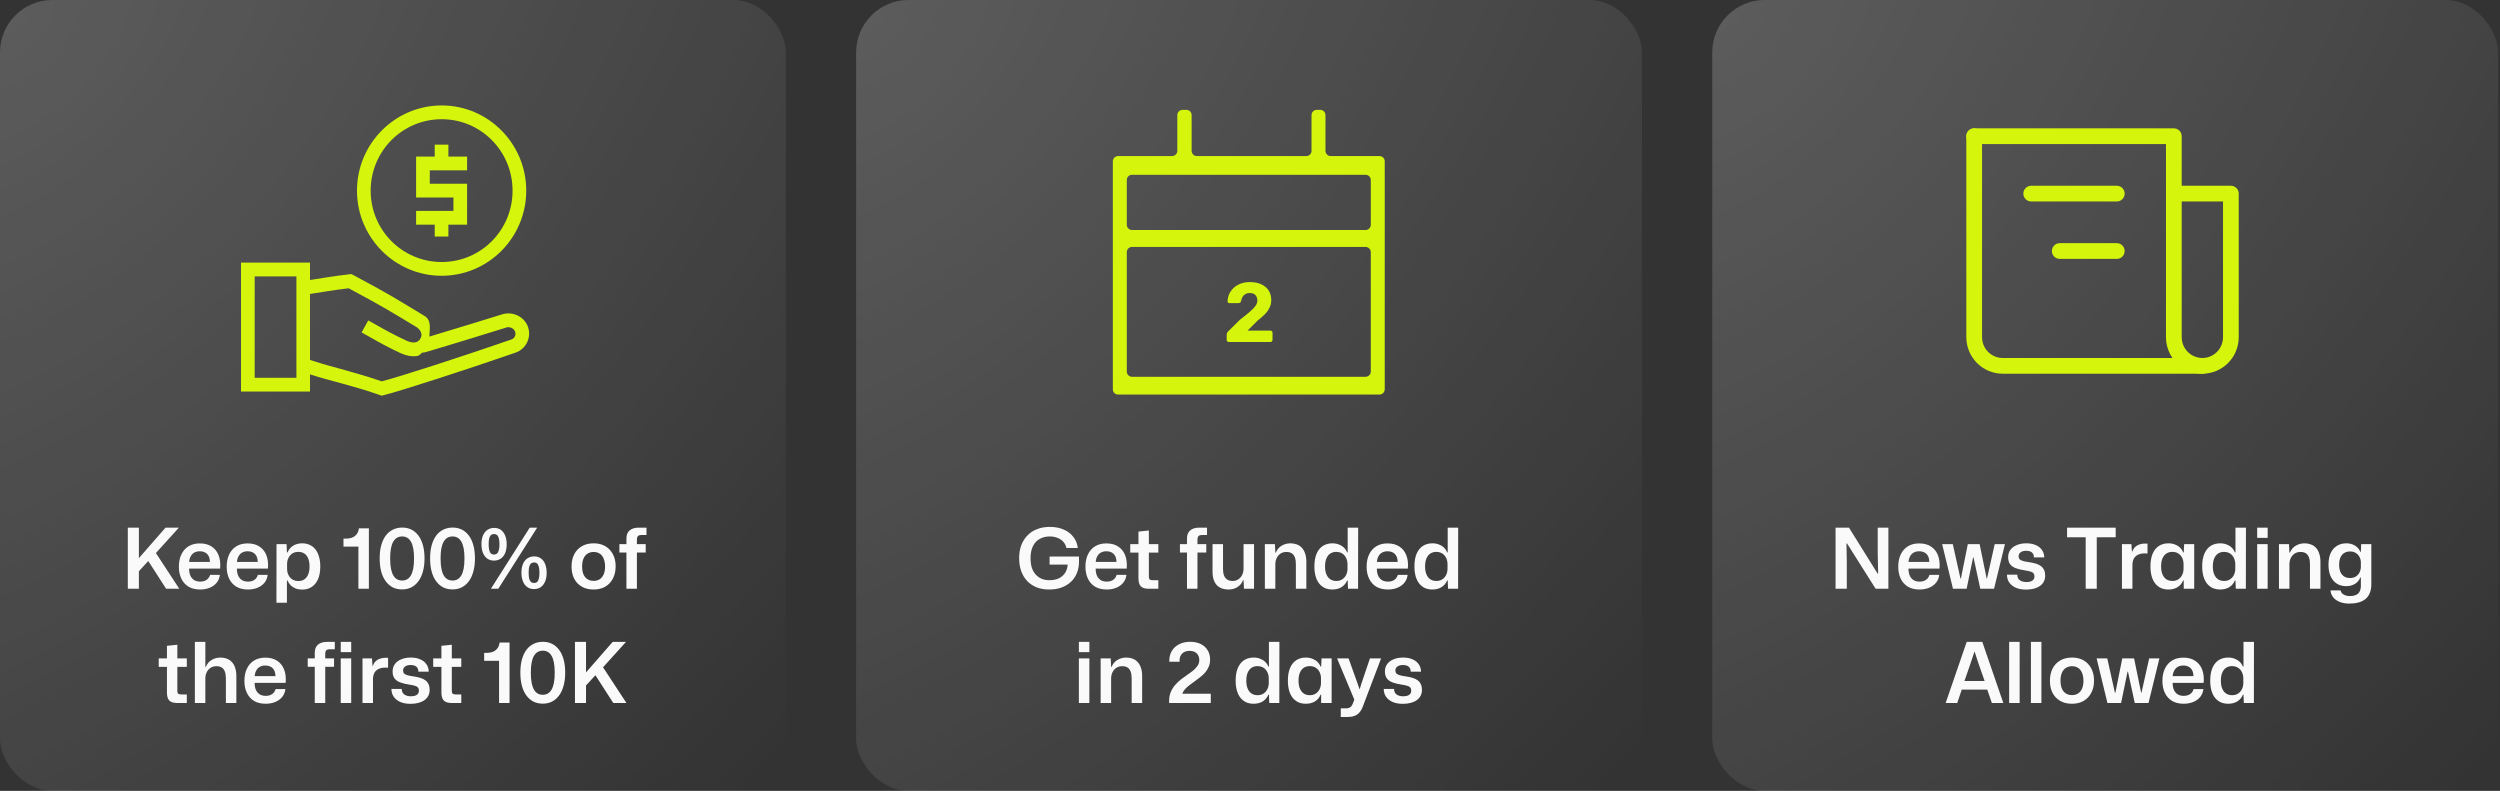 <?xml version="1.0" encoding="UTF-8"?> <svg xmlns="http://www.w3.org/2000/svg" width="569" height="180" viewBox="0 0 569 180" fill="none"><rect x="0" y="0" width="569" height="180" fill="#333333" stroke="none"/><rect width="178.855" height="180" rx="11.924" fill="url(#paint0_radial_442_6937)" fill-opacity="0.5"></rect><path d="M29.091 134V120.092H31.61V127.037L37.676 120.092H40.71L35.483 125.873L40.805 134H37.81L33.746 127.685L31.61 130.013V134H29.091ZM45.559 134.172C44.529 134.172 43.651 133.962 42.926 133.542C42.214 133.11 41.667 132.506 41.286 131.73C40.904 130.941 40.713 130.025 40.713 128.983C40.713 127.901 40.904 126.967 41.286 126.178C41.667 125.377 42.214 124.76 42.926 124.328C43.639 123.895 44.484 123.679 45.464 123.679C46.583 123.679 47.499 123.927 48.211 124.423C48.936 124.906 49.457 125.58 49.775 126.445C50.093 127.31 50.201 128.302 50.1 129.421H43.041C43.041 130.07 43.143 130.617 43.346 131.062C43.562 131.494 43.855 131.825 44.224 132.054C44.605 132.27 45.05 132.378 45.559 132.378C46.157 132.378 46.653 132.238 47.047 131.959C47.441 131.666 47.696 131.291 47.81 130.833H50.042C49.966 131.52 49.724 132.118 49.318 132.626C48.91 133.122 48.383 133.504 47.734 133.771C47.085 134.038 46.36 134.172 45.559 134.172ZM43.041 128.143L42.831 127.895H48.001L47.772 128.162C47.798 127.539 47.715 127.03 47.524 126.636C47.333 126.242 47.06 125.949 46.704 125.758C46.348 125.568 45.934 125.472 45.464 125.472C44.98 125.472 44.561 125.574 44.205 125.777C43.849 125.981 43.569 126.286 43.365 126.693C43.162 127.087 43.054 127.571 43.041 128.143ZM56.44 134.172C55.409 134.172 54.532 133.962 53.807 133.542C53.094 133.11 52.548 132.506 52.166 131.73C51.785 130.941 51.594 130.025 51.594 128.983C51.594 127.901 51.785 126.967 52.166 126.178C52.548 125.377 53.094 124.76 53.807 124.328C54.519 123.895 55.365 123.679 56.344 123.679C57.463 123.679 58.379 123.927 59.091 124.423C59.816 124.906 60.338 125.58 60.656 126.445C60.974 127.31 61.082 128.302 60.98 129.421H53.921C53.921 130.07 54.023 130.617 54.226 131.062C54.443 131.494 54.735 131.825 55.104 132.054C55.486 132.27 55.931 132.378 56.44 132.378C57.037 132.378 57.533 132.238 57.928 131.959C58.322 131.666 58.576 131.291 58.691 130.833H60.923C60.846 131.52 60.605 132.118 60.198 132.626C59.791 133.122 59.263 133.504 58.614 133.771C57.966 134.038 57.241 134.172 56.44 134.172ZM53.921 128.143L53.711 127.895H58.881L58.653 128.162C58.678 127.539 58.595 127.03 58.404 126.636C58.214 126.242 57.94 125.949 57.584 125.758C57.228 125.568 56.815 125.472 56.344 125.472C55.861 125.472 55.441 125.574 55.085 125.777C54.729 125.981 54.449 126.286 54.245 126.693C54.042 127.087 53.934 127.571 53.921 128.143ZM62.917 137.186L62.936 123.851H65.226L65.302 125.72H65.455C65.696 125.11 66.103 124.614 66.676 124.232C67.261 123.851 67.967 123.66 68.793 123.66C69.404 123.66 69.957 123.774 70.453 124.003C70.962 124.219 71.394 124.55 71.75 124.995C72.119 125.44 72.399 125.994 72.59 126.655C72.793 127.304 72.895 128.06 72.895 128.925C72.895 130.07 72.723 131.037 72.38 131.825C72.037 132.601 71.553 133.192 70.93 133.599C70.32 133.994 69.607 134.191 68.793 134.191C68.246 134.191 67.75 134.108 67.305 133.943C66.86 133.765 66.478 133.523 66.16 133.218C65.855 132.9 65.62 132.537 65.455 132.13H65.302V137.186H62.917ZM67.916 132.245C68.424 132.245 68.87 132.124 69.251 131.882C69.633 131.628 69.925 131.259 70.129 130.776C70.345 130.28 70.453 129.663 70.453 128.925C70.453 128.175 70.345 127.558 70.129 127.075C69.925 126.579 69.633 126.21 69.251 125.968C68.87 125.727 68.424 125.606 67.916 125.606C67.343 125.606 66.866 125.739 66.485 126.006C66.103 126.273 65.817 126.617 65.626 127.037C65.436 127.456 65.34 127.908 65.34 128.391V129.459C65.34 129.816 65.391 130.159 65.493 130.49C65.607 130.82 65.766 131.119 65.97 131.386C66.186 131.641 66.453 131.851 66.771 132.016C67.102 132.169 67.483 132.245 67.916 132.245ZM81.572 134V124.404H78.176V122.591H78.729C79.645 122.591 80.351 122.375 80.847 121.943C81.343 121.51 81.623 120.944 81.686 120.245H83.957V134H81.572ZM91.508 134.153C90.72 134.153 90.007 133.994 89.372 133.676C88.748 133.345 88.214 132.874 87.769 132.264C87.324 131.653 86.987 130.916 86.758 130.051C86.529 129.186 86.415 128.2 86.415 127.094C86.415 125.949 86.535 124.944 86.777 124.08C87.019 123.215 87.362 122.483 87.807 121.886C88.265 121.288 88.812 120.836 89.448 120.531C90.084 120.226 90.783 120.073 91.546 120.073C92.335 120.073 93.041 120.232 93.664 120.55C94.287 120.868 94.822 121.332 95.267 121.943C95.712 122.553 96.049 123.291 96.278 124.156C96.507 125.021 96.621 126.006 96.621 127.113C96.621 128.245 96.494 129.25 96.24 130.127C95.998 131.005 95.648 131.742 95.19 132.34C94.745 132.938 94.211 133.39 93.588 133.695C92.977 134 92.284 134.153 91.508 134.153ZM91.527 132.13C91.934 132.13 92.303 132.041 92.634 131.863C92.965 131.685 93.251 131.399 93.492 131.005C93.734 130.61 93.918 130.095 94.046 129.459C94.173 128.811 94.237 128.022 94.237 127.094C94.237 126.178 94.173 125.402 94.046 124.766C93.918 124.118 93.734 123.603 93.492 123.221C93.251 122.827 92.965 122.541 92.634 122.362C92.303 122.184 91.934 122.095 91.527 122.095C91.108 122.095 90.733 122.184 90.402 122.362C90.071 122.541 89.785 122.827 89.543 123.221C89.302 123.603 89.117 124.111 88.99 124.747C88.863 125.383 88.799 126.165 88.799 127.094C88.799 128.022 88.863 128.811 88.99 129.459C89.117 130.095 89.302 130.61 89.543 131.005C89.785 131.399 90.071 131.685 90.402 131.863C90.733 132.041 91.108 132.13 91.527 132.13ZM102.985 134.153C102.196 134.153 101.484 133.994 100.848 133.676C100.225 133.345 99.691 132.874 99.246 132.264C98.8 131.653 98.463 130.916 98.234 130.051C98.005 129.186 97.891 128.2 97.891 127.094C97.891 125.949 98.012 124.944 98.254 124.08C98.495 123.215 98.839 122.483 99.284 121.886C99.742 121.288 100.289 120.836 100.924 120.531C101.56 120.226 102.26 120.073 103.023 120.073C103.812 120.073 104.517 120.232 105.141 120.55C105.764 120.868 106.298 121.332 106.743 121.943C107.188 122.553 107.525 123.291 107.754 124.156C107.983 125.021 108.098 126.006 108.098 127.113C108.098 128.245 107.971 129.25 107.716 130.127C107.475 131.005 107.125 131.742 106.667 132.34C106.222 132.938 105.688 133.39 105.064 133.695C104.454 134 103.761 134.153 102.985 134.153ZM103.004 132.13C103.411 132.13 103.78 132.041 104.11 131.863C104.441 131.685 104.727 131.399 104.969 131.005C105.211 130.61 105.395 130.095 105.522 129.459C105.649 128.811 105.713 128.022 105.713 127.094C105.713 126.178 105.649 125.402 105.522 124.766C105.395 124.118 105.211 123.603 104.969 123.221C104.727 122.827 104.441 122.541 104.11 122.362C103.78 122.184 103.411 122.095 103.004 122.095C102.584 122.095 102.209 122.184 101.878 122.362C101.548 122.541 101.261 122.827 101.02 123.221C100.778 123.603 100.594 124.111 100.467 124.747C100.339 125.383 100.276 126.165 100.276 127.094C100.276 128.022 100.339 128.811 100.467 129.459C100.594 130.095 100.778 130.61 101.02 131.005C101.261 131.399 101.548 131.685 101.878 131.863C102.209 132.041 102.584 132.13 103.004 132.13ZM111.733 134L120.566 120.092H122.264L113.412 134H111.733ZM112.439 127.59C111.841 127.59 111.326 127.437 110.894 127.132C110.474 126.827 110.15 126.394 109.921 125.835C109.692 125.275 109.577 124.614 109.577 123.851C109.577 123.062 109.698 122.394 109.94 121.847C110.182 121.3 110.519 120.881 110.951 120.588C111.396 120.296 111.905 120.149 112.477 120.149C113.075 120.149 113.584 120.302 114.004 120.607C114.423 120.913 114.748 121.345 114.976 121.905C115.205 122.464 115.32 123.126 115.32 123.889C115.32 124.677 115.199 125.351 114.957 125.911C114.716 126.458 114.379 126.878 113.946 127.17C113.514 127.45 113.011 127.59 112.439 127.59ZM112.439 126.216C112.681 126.216 112.891 126.153 113.069 126.025C113.259 125.898 113.406 125.663 113.507 125.32C113.622 124.976 113.679 124.493 113.679 123.87C113.679 123.246 113.622 122.769 113.507 122.439C113.406 122.095 113.259 121.86 113.069 121.733C112.891 121.606 112.681 121.542 112.439 121.542C112.21 121.542 112 121.606 111.81 121.733C111.632 121.86 111.485 122.089 111.371 122.42C111.269 122.75 111.218 123.234 111.218 123.87C111.218 124.34 111.25 124.728 111.314 125.033C111.377 125.339 111.46 125.58 111.562 125.758C111.676 125.924 111.81 126.045 111.962 126.121C112.115 126.184 112.274 126.216 112.439 126.216ZM121.539 134.076C120.942 134.076 120.426 133.924 119.994 133.618C119.574 133.313 119.25 132.881 119.021 132.321C118.792 131.749 118.678 131.087 118.678 130.337C118.678 129.548 118.798 128.881 119.04 128.334C119.282 127.774 119.619 127.355 120.051 127.075C120.496 126.782 121.005 126.636 121.577 126.636C122.175 126.636 122.684 126.789 123.104 127.094C123.536 127.386 123.86 127.819 124.077 128.391C124.306 128.951 124.42 129.606 124.42 130.356C124.42 131.145 124.299 131.819 124.058 132.378C123.816 132.938 123.479 133.364 123.046 133.657C122.627 133.936 122.124 134.076 121.539 134.076ZM121.558 132.684C121.8 132.684 122.01 132.626 122.188 132.512C122.366 132.385 122.506 132.149 122.608 131.806C122.722 131.463 122.779 130.979 122.779 130.356C122.779 129.72 122.722 129.237 122.608 128.906C122.506 128.563 122.366 128.328 122.188 128.2C122.01 128.073 121.8 128.01 121.558 128.01C121.329 128.01 121.12 128.073 120.929 128.2C120.738 128.328 120.585 128.563 120.471 128.906C120.369 129.237 120.318 129.72 120.318 130.356C120.318 130.979 120.369 131.463 120.471 131.806C120.585 132.149 120.738 132.385 120.929 132.512C121.12 132.626 121.329 132.684 121.558 132.684ZM135.122 134.172C134.358 134.172 133.672 134.057 133.061 133.828C132.451 133.587 131.916 133.237 131.459 132.779C131.013 132.321 130.67 131.768 130.428 131.119C130.199 130.471 130.085 129.739 130.085 128.925C130.085 127.882 130.282 126.967 130.676 126.178C131.083 125.39 131.662 124.773 132.412 124.328C133.163 123.882 134.066 123.66 135.122 123.66C135.872 123.66 136.552 123.781 137.163 124.022C137.773 124.264 138.295 124.614 138.727 125.072C139.172 125.529 139.516 126.083 139.757 126.731C139.999 127.367 140.12 128.099 140.12 128.925C140.12 129.955 139.916 130.865 139.509 131.653C139.115 132.442 138.543 133.059 137.792 133.504C137.055 133.949 136.164 134.172 135.122 134.172ZM135.102 132.207C135.624 132.207 136.082 132.086 136.476 131.844C136.87 131.59 137.176 131.221 137.392 130.738C137.608 130.242 137.716 129.638 137.716 128.925C137.716 128.391 137.653 127.921 137.525 127.514C137.411 127.094 137.239 126.744 137.01 126.464C136.781 126.184 136.508 125.975 136.19 125.835C135.872 125.695 135.516 125.625 135.122 125.625C134.6 125.625 134.136 125.752 133.729 126.006C133.335 126.248 133.029 126.617 132.813 127.113C132.597 127.596 132.489 128.2 132.489 128.925C132.489 129.459 132.546 129.936 132.66 130.356C132.788 130.763 132.966 131.107 133.195 131.386C133.424 131.653 133.697 131.857 134.015 131.997C134.346 132.137 134.708 132.207 135.102 132.207ZM142.576 134V125.758H140.974V123.851H142.576V122.572C142.576 121.758 142.818 121.142 143.301 120.722C143.797 120.302 144.49 120.092 145.381 120.092H147.136V121.771H146.01C145.603 121.771 145.323 121.86 145.171 122.038C145.031 122.216 144.961 122.452 144.961 122.744V123.851H146.964V125.758H144.961V134H142.576ZM40.401 160C39.778 160 39.288 159.911 38.932 159.733C38.589 159.542 38.347 159.275 38.207 158.932C38.068 158.588 37.998 158.175 37.998 157.692V151.777H36.128V149.851H37.998V146.989L40.363 146.741V149.851H42.519V151.777H40.363V157.253C40.363 157.571 40.433 157.787 40.573 157.901C40.713 158.003 40.929 158.054 41.222 158.054H42.519V160H40.401ZM44.352 160V146.092H46.736V151.777H46.851C47.144 151.065 47.589 150.537 48.186 150.194C48.784 149.838 49.452 149.66 50.19 149.66C50.698 149.66 51.169 149.742 51.601 149.908C52.047 150.06 52.428 150.308 52.746 150.652C53.077 150.983 53.331 151.421 53.509 151.968C53.7 152.502 53.795 153.151 53.795 153.914V160H51.411V154.429C51.411 153.793 51.334 153.272 51.182 152.865C51.029 152.445 50.794 152.134 50.476 151.93C50.17 151.727 49.77 151.625 49.274 151.625C48.74 151.625 48.282 151.752 47.9 152.006C47.531 152.261 47.245 152.598 47.042 153.017C46.838 153.437 46.736 153.901 46.736 154.41V160H44.352ZM60.473 160.172C59.443 160.172 58.565 159.962 57.84 159.542C57.128 159.11 56.581 158.506 56.2 157.73C55.818 156.941 55.627 156.025 55.627 154.983C55.627 153.901 55.818 152.967 56.2 152.178C56.581 151.377 57.128 150.76 57.84 150.328C58.553 149.895 59.398 149.679 60.378 149.679C61.497 149.679 62.413 149.927 63.125 150.423C63.85 150.906 64.371 151.58 64.689 152.445C65.007 153.31 65.115 154.302 65.014 155.421H57.955C57.955 156.07 58.056 156.617 58.26 157.062C58.476 157.494 58.769 157.825 59.138 158.054C59.519 158.27 59.964 158.378 60.473 158.378C61.071 158.378 61.567 158.238 61.961 157.959C62.355 157.666 62.61 157.291 62.724 156.833H64.956C64.88 157.52 64.638 158.118 64.231 158.626C63.824 159.122 63.297 159.504 62.648 159.771C61.999 160.038 61.274 160.172 60.473 160.172ZM57.955 154.143L57.745 153.895H62.915L62.686 154.162C62.712 153.539 62.629 153.03 62.438 152.636C62.247 152.242 61.974 151.949 61.618 151.758C61.262 151.568 60.848 151.472 60.378 151.472C59.894 151.472 59.475 151.574 59.118 151.777C58.762 151.981 58.483 152.286 58.279 152.693C58.076 153.087 57.968 153.571 57.955 154.143ZM71.64 160V151.758H70.037V149.851H71.64V148.572C71.64 147.758 71.881 147.142 72.365 146.722C72.861 146.302 73.554 146.092 74.444 146.092H76.199V147.771H75.074C74.667 147.771 74.387 147.86 74.234 148.038C74.094 148.216 74.024 148.452 74.024 148.744V149.851H76.028V151.758H74.024V160H71.64ZM77.552 160V149.851H79.936V160H77.552ZM77.552 148.42V146.092H79.936V148.42H77.552ZM82.507 160V149.851H84.663L84.778 151.549H84.854C85.083 150.9 85.452 150.436 85.961 150.156C86.482 149.863 87.073 149.717 87.735 149.717C87.849 149.717 87.951 149.717 88.04 149.717C88.142 149.717 88.237 149.717 88.326 149.717V151.968C88.25 151.968 88.155 151.968 88.04 151.968C87.938 151.955 87.824 151.949 87.697 151.949C87.086 151.949 86.578 152.051 86.171 152.254C85.763 152.445 85.452 152.725 85.236 153.094C85.032 153.463 84.918 153.914 84.892 154.448V160H82.507ZM93.437 160.191C92.534 160.191 91.758 160.051 91.11 159.771C90.461 159.479 89.959 159.078 89.603 158.569C89.259 158.06 89.088 157.469 89.088 156.795H91.434C91.447 157.38 91.644 157.806 92.026 158.073C92.407 158.34 92.903 158.474 93.514 158.474C94.111 158.474 94.563 158.366 94.868 158.149C95.186 157.921 95.345 157.609 95.345 157.215C95.345 156.897 95.275 156.655 95.135 156.49C94.995 156.312 94.766 156.178 94.448 156.089C94.13 155.987 93.711 155.898 93.189 155.822C92.337 155.695 91.625 155.523 91.053 155.307C90.48 155.078 90.054 154.766 89.774 154.372C89.495 153.978 89.355 153.456 89.355 152.808C89.355 152.172 89.526 151.618 89.87 151.148C90.213 150.677 90.697 150.315 91.32 150.06C91.943 149.793 92.674 149.66 93.514 149.66C94.328 149.66 95.034 149.793 95.631 150.06C96.242 150.315 96.712 150.684 97.043 151.167C97.386 151.638 97.564 152.204 97.577 152.865H95.231C95.231 152.509 95.154 152.223 95.002 152.006C94.862 151.777 94.658 151.612 94.391 151.51C94.124 151.409 93.812 151.358 93.456 151.358C92.922 151.358 92.502 151.472 92.197 151.701C91.892 151.917 91.739 152.216 91.739 152.598C91.739 152.878 91.816 153.107 91.968 153.285C92.134 153.45 92.394 153.583 92.751 153.685C93.107 153.787 93.564 153.876 94.124 153.952C94.735 154.041 95.263 154.156 95.708 154.296C96.165 154.436 96.547 154.626 96.852 154.868C97.157 155.097 97.386 155.39 97.539 155.746C97.704 156.089 97.787 156.509 97.787 157.005C97.787 158.022 97.386 158.811 96.585 159.37C95.797 159.917 94.747 160.191 93.437 160.191ZM102.87 160C102.247 160 101.757 159.911 101.401 159.733C101.058 159.542 100.816 159.275 100.676 158.932C100.536 158.588 100.466 158.175 100.466 157.692V151.777H98.597V149.851H100.466V146.989L102.832 146.741V149.851H104.988V151.777H102.832V157.253C102.832 157.571 102.902 157.787 103.042 157.901C103.182 158.003 103.398 158.054 103.691 158.054H104.988V160H102.87ZM113.589 160V150.404H110.193V148.591H110.746C111.662 148.591 112.368 148.375 112.864 147.943C113.36 147.51 113.64 146.944 113.703 146.245H115.974V160H113.589ZM123.525 160.153C122.737 160.153 122.024 159.994 121.389 159.676C120.765 159.345 120.231 158.874 119.786 158.264C119.341 157.653 119.004 156.916 118.775 156.051C118.546 155.186 118.431 154.2 118.431 153.094C118.431 151.949 118.552 150.944 118.794 150.08C119.036 149.215 119.379 148.483 119.824 147.886C120.282 147.288 120.829 146.836 121.465 146.531C122.101 146.226 122.8 146.073 123.563 146.073C124.352 146.073 125.058 146.232 125.681 146.55C126.304 146.868 126.838 147.332 127.284 147.943C127.729 148.553 128.066 149.291 128.295 150.156C128.524 151.021 128.638 152.006 128.638 153.113C128.638 154.245 128.511 155.25 128.257 156.127C128.015 157.005 127.665 157.742 127.207 158.34C126.762 158.938 126.228 159.39 125.605 159.695C124.994 160 124.301 160.153 123.525 160.153ZM123.544 158.13C123.951 158.13 124.32 158.041 124.651 157.863C124.982 157.685 125.268 157.399 125.509 157.005C125.751 156.61 125.935 156.095 126.063 155.459C126.19 154.811 126.253 154.022 126.253 153.094C126.253 152.178 126.19 151.402 126.063 150.766C125.935 150.118 125.751 149.603 125.509 149.221C125.268 148.827 124.982 148.541 124.651 148.362C124.32 148.184 123.951 148.095 123.544 148.095C123.125 148.095 122.749 148.184 122.419 148.362C122.088 148.541 121.802 148.827 121.56 149.221C121.319 149.603 121.134 150.111 121.007 150.747C120.88 151.383 120.816 152.165 120.816 153.094C120.816 154.022 120.88 154.811 121.007 155.459C121.134 156.095 121.319 156.61 121.56 157.005C121.802 157.399 122.088 157.685 122.419 157.863C122.749 158.041 123.125 158.13 123.544 158.13ZM130.862 160V146.092H133.38V153.037L139.447 146.092H142.48L137.253 151.873L142.576 160H139.58L135.517 153.685L133.38 156.013V160H130.862Z" fill="#FAFAFA"></path><path d="M54.852 59.774V61.327V89.116H70.559V85.196L70.626 85.22C74.732 86.594 80.604 87.816 86.407 89.905L86.838 90.052L87.264 89.954C89.088 89.526 94.001 88.001 99.86 86.107C105.719 84.213 112.403 81.975 117.373 80.248C119.751 79.419 121.03 76.742 120.156 74.365C119.238 71.933 116.573 70.839 114.304 71.54C112.415 72.123 103.545 74.88 97.722 76.61C97.776 74.938 98.213 73.13 96.865 72.066L96.792 71.993L96.701 71.956C90.155 68.026 89.6 67.516 80.397 62.594L79.966 62.38L79.492 62.428C76.327 62.77 70.95 63.666 70.559 63.731V59.774L54.852 59.774ZM57.963 62.905H67.466V85.985H57.963V62.905ZM79.352 65.608C87.758 70.114 88.724 70.802 94.939 74.531C95.946 75.327 96.215 76.304 95.607 77.185C95.28 77.657 94.939 77.844 94.465 77.924C93.99 78.01 93.336 77.9 92.587 77.569C89.788 76.267 88.265 75.437 85.174 73.692L83.818 72.928L82.299 75.655L83.654 76.419C86.766 78.176 88.41 79.092 91.305 80.437H91.329C92.512 80.967 93.76 81.221 94.987 81.011C95.496 80.926 95.829 80.403 96.293 80.149L96.342 80.29L97.837 79.862C103.668 78.143 113.265 75.153 115.21 74.554V74.529C115.945 74.302 116.938 74.676 117.233 75.458C117.508 76.243 117.15 77.003 116.352 77.281C111.416 78.996 104.746 81.227 98.906 83.115C93.214 84.955 88.397 86.423 86.881 86.796C81.041 84.755 75.237 83.468 71.605 82.252L70.559 81.916V66.897L70.821 66.859C70.821 66.859 76.191 65.981 79.352 65.608Z" fill="#D5F60C"></path><path d="M100.523 23.999C89.903 23.999 81.25 32.708 81.25 43.395C81.25 54.082 89.903 62.766 100.523 62.766C111.142 62.766 119.772 54.082 119.772 43.395C119.772 32.708 111.142 23.999 100.523 23.999ZM100.523 27.132C109.461 27.132 116.659 34.4 116.659 43.395C116.659 52.39 109.461 59.633 100.523 59.633C91.585 59.633 84.363 52.39 84.363 43.395C84.363 34.4 91.585 27.132 100.523 27.132Z" fill="#D5F60C"></path><path d="M98.942 32.921V34.505V35.637H94.707V44.95H103.202V48.002H96.275H94.707V51.133H96.275H98.942V52.258V53.836H102.054V52.258V51.133H106.313V41.819H97.818V38.768H104.745H106.313V35.637H104.745H102.054V34.505V32.921H98.942Z" fill="#D5F60C"></path><rect x="194.855" width="178.855" height="180" rx="11.924" fill="url(#paint1_radial_442_6937)" fill-opacity="0.5"></rect><path d="M279.669 77.837C279.528 77.837 279.414 77.792 279.324 77.703C279.235 77.613 279.19 77.499 279.19 77.358V76.209C279.19 76.107 279.216 75.973 279.267 75.807C279.331 75.628 279.465 75.456 279.669 75.29L282.197 72.781C283.128 72.067 283.882 71.46 284.456 70.962C285.043 70.464 285.477 70.011 285.758 69.603C286.039 69.194 286.18 68.798 286.18 68.415C286.18 67.918 286.039 67.509 285.758 67.19C285.49 66.858 285.05 66.692 284.437 66.692C284.028 66.692 283.684 66.781 283.403 66.96C283.135 67.126 282.924 67.35 282.771 67.63C282.618 67.911 282.516 68.218 282.465 68.549C282.426 68.715 282.343 68.83 282.216 68.894C282.101 68.958 281.979 68.99 281.852 68.99H279.822C279.694 68.99 279.592 68.952 279.516 68.875C279.439 68.786 279.401 68.69 279.401 68.588C279.414 68.001 279.535 67.445 279.765 66.922C280.007 66.398 280.345 65.932 280.779 65.524C281.214 65.115 281.737 64.796 282.35 64.567C282.962 64.324 283.658 64.203 284.437 64.203C285.509 64.203 286.409 64.381 287.137 64.739C287.865 65.084 288.414 65.562 288.784 66.175C289.154 66.788 289.339 67.496 289.339 68.3C289.339 68.913 289.211 69.481 288.956 70.005C288.714 70.528 288.356 71.032 287.884 71.518C287.411 71.99 286.85 72.481 286.199 72.992L283.939 75.252H289.148C289.288 75.252 289.403 75.296 289.492 75.386C289.582 75.475 289.626 75.59 289.626 75.73V77.358C289.626 77.499 289.582 77.613 289.492 77.703C289.403 77.792 289.288 77.837 289.148 77.837H279.669Z" fill="#D5F60C"></path><path d="M266.769 35.52C267.427 35.52 267.961 34.986 267.961 34.327V26.192C267.961 25.534 268.495 25 269.154 25H270.021C270.68 25 271.214 25.534 271.214 26.192V34.327C271.214 34.986 271.748 35.52 272.406 35.52H297.312C297.97 35.52 298.504 34.986 298.504 34.327V26.192C298.504 25.534 299.038 25 299.696 25H300.485C301.144 25 301.677 25.534 301.677 26.192V34.327C301.677 34.986 302.211 35.52 302.87 35.52H313.972C314.63 35.52 315.164 36.053 315.164 36.712V88.608C315.164 89.266 314.63 89.8 313.972 89.8H254.477C253.819 89.8 253.285 89.266 253.285 88.608V36.712C253.285 36.053 253.819 35.52 254.477 35.52H266.769ZM257.65 39.779C256.992 39.779 256.458 40.312 256.458 40.971V51.158C256.458 51.817 256.992 52.351 257.65 52.351H310.798C311.457 52.351 311.991 51.817 311.991 51.158V40.971C311.991 40.312 311.457 39.779 310.798 39.779H257.65ZM311.991 57.392C311.991 56.733 311.457 56.199 310.798 56.199H257.65C256.992 56.199 256.458 56.733 256.458 57.392V84.564C256.458 85.223 256.992 85.756 257.65 85.756H310.798C311.457 85.756 311.991 85.223 311.991 84.564V57.392Z" fill="#D5F60C"></path><path d="M238.806 134.172C237.738 134.172 236.778 134.006 235.925 133.676C235.086 133.332 234.367 132.849 233.77 132.226C233.185 131.59 232.733 130.833 232.415 129.955C232.11 129.078 231.957 128.105 231.957 127.037C231.957 125.917 232.123 124.925 232.453 124.06C232.797 123.183 233.274 122.439 233.884 121.828C234.495 121.205 235.226 120.735 236.078 120.417C236.93 120.086 237.878 119.921 238.921 119.921C240.129 119.921 241.191 120.124 242.107 120.531C243.022 120.925 243.754 121.485 244.301 122.21C244.86 122.922 245.197 123.762 245.312 124.728H242.717C242.603 124.169 242.367 123.698 242.011 123.316C241.668 122.922 241.229 122.623 240.695 122.42C240.173 122.204 239.582 122.095 238.921 122.095C238.043 122.095 237.274 122.286 236.612 122.668C235.951 123.037 235.442 123.59 235.086 124.328C234.73 125.065 234.552 125.968 234.552 127.037C234.552 127.838 234.647 128.556 234.838 129.192C235.042 129.816 235.334 130.337 235.716 130.757C236.097 131.176 236.549 131.501 237.07 131.73C237.604 131.946 238.196 132.054 238.844 132.054C239.697 132.054 240.434 131.901 241.057 131.596C241.681 131.278 242.164 130.827 242.507 130.242C242.851 129.644 243.022 128.938 243.022 128.124V127.628L243.766 128.506H238.883V126.674H245.579V127.838C245.579 128.804 245.414 129.682 245.083 130.471C244.765 131.246 244.307 131.908 243.709 132.455C243.124 133.002 242.412 133.428 241.572 133.733C240.746 134.025 239.824 134.172 238.806 134.172ZM251.893 134.172C250.862 134.172 249.985 133.962 249.26 133.542C248.548 133.11 248.001 132.506 247.619 131.73C247.238 130.941 247.047 130.025 247.047 128.983C247.047 127.901 247.238 126.967 247.619 126.178C248.001 125.377 248.548 124.76 249.26 124.328C249.972 123.895 250.818 123.679 251.797 123.679C252.916 123.679 253.832 123.927 254.544 124.423C255.269 124.906 255.791 125.58 256.109 126.445C256.427 127.31 256.535 128.302 256.433 129.421H249.374C249.374 130.07 249.476 130.617 249.68 131.062C249.896 131.494 250.188 131.825 250.557 132.054C250.939 132.27 251.384 132.378 251.893 132.378C252.49 132.378 252.986 132.238 253.381 131.959C253.775 131.666 254.029 131.291 254.144 130.833H256.376C256.3 131.52 256.058 132.118 255.651 132.626C255.244 133.122 254.716 133.504 254.067 133.771C253.419 134.038 252.694 134.172 251.893 134.172ZM249.374 128.143L249.164 127.895H254.335L254.106 128.162C254.131 127.539 254.048 127.03 253.858 126.636C253.667 126.242 253.393 125.949 253.037 125.758C252.681 125.568 252.268 125.472 251.797 125.472C251.314 125.472 250.894 125.574 250.538 125.777C250.182 125.981 249.902 126.286 249.699 126.693C249.495 127.087 249.387 127.571 249.374 128.143ZM261.518 134C260.895 134 260.405 133.911 260.049 133.733C259.706 133.542 259.464 133.275 259.324 132.932C259.184 132.588 259.114 132.175 259.114 131.692V125.777H257.245V123.851H259.114V120.989L261.48 120.741V123.851H263.636V125.777H261.48V131.253C261.48 131.571 261.55 131.787 261.69 131.901C261.83 132.003 262.046 132.054 262.339 132.054H263.636V134H261.518ZM270.158 134V125.758H268.555V123.851H270.158V122.572C270.158 121.758 270.399 121.142 270.883 120.722C271.379 120.302 272.072 120.092 272.962 120.092H274.717V121.771H273.592C273.185 121.771 272.905 121.86 272.752 122.038C272.612 122.216 272.542 122.452 272.542 122.744V123.851H274.545V125.758H272.542V134H270.158ZM279.618 134.172C278.842 134.172 278.181 134.019 277.634 133.714C277.087 133.409 276.674 132.957 276.394 132.359C276.114 131.749 275.974 131.011 275.974 130.146V123.851H278.359V129.517C278.359 130.089 278.435 130.579 278.588 130.986C278.741 131.38 278.976 131.685 279.294 131.901C279.612 132.118 280.025 132.226 280.534 132.226C281.043 132.226 281.481 132.099 281.85 131.844C282.232 131.59 282.524 131.253 282.728 130.833C282.931 130.401 283.033 129.917 283.033 129.383V123.851H285.418V134H283.128L283.033 132.035H282.919C282.664 132.722 282.238 133.25 281.64 133.618C281.055 133.987 280.381 134.172 279.618 134.172ZM287.882 134V123.851H290.171L290.266 125.777H290.381C290.673 125.065 291.118 124.537 291.716 124.194C292.314 123.838 292.982 123.66 293.719 123.66C294.228 123.66 294.699 123.742 295.131 123.908C295.576 124.06 295.958 124.308 296.276 124.652C296.606 124.983 296.861 125.421 297.039 125.968C297.23 126.502 297.325 127.151 297.325 127.914V134H294.94V128.429C294.94 127.793 294.864 127.272 294.711 126.865C294.559 126.445 294.323 126.134 294.006 125.93C293.7 125.727 293.3 125.625 292.804 125.625C292.269 125.625 291.812 125.752 291.43 126.006C291.061 126.261 290.775 126.598 290.571 127.017C290.368 127.437 290.266 127.901 290.266 128.41V134H287.882ZM303.24 134.172C302.629 134.172 302.07 134.064 301.561 133.847C301.065 133.618 300.632 133.281 300.263 132.836C299.907 132.391 299.634 131.844 299.443 131.196C299.252 130.534 299.157 129.777 299.157 128.925C299.157 127.768 299.322 126.801 299.653 126.025C299.996 125.237 300.473 124.645 301.084 124.251C301.707 123.857 302.426 123.66 303.24 123.66C303.799 123.66 304.295 123.749 304.728 123.927C305.173 124.092 305.554 124.328 305.872 124.633C306.19 124.938 306.432 125.3 306.597 125.72H306.731V120.092H309.116L309.097 134H306.807L306.731 132.111H306.597C306.356 132.735 305.942 133.237 305.357 133.618C304.772 133.987 304.066 134.172 303.24 134.172ZM304.136 132.226C304.709 132.226 305.179 132.092 305.548 131.825C305.93 131.558 306.216 131.215 306.407 130.795C306.597 130.362 306.693 129.911 306.693 129.44V128.391C306.693 128.022 306.636 127.673 306.521 127.342C306.419 127.011 306.26 126.719 306.044 126.464C305.841 126.197 305.574 125.987 305.243 125.835C304.925 125.682 304.556 125.606 304.136 125.606C303.628 125.606 303.182 125.727 302.801 125.968C302.419 126.21 302.12 126.579 301.904 127.075C301.688 127.558 301.58 128.175 301.58 128.925C301.58 129.65 301.688 130.261 301.904 130.757C302.12 131.253 302.419 131.622 302.801 131.863C303.182 132.105 303.628 132.226 304.136 132.226ZM315.889 134.172C314.859 134.172 313.981 133.962 313.256 133.542C312.544 133.11 311.997 132.506 311.616 131.73C311.234 130.941 311.043 130.025 311.043 128.983C311.043 127.901 311.234 126.967 311.616 126.178C311.997 125.377 312.544 124.76 313.256 124.328C313.969 123.895 314.814 123.679 315.794 123.679C316.913 123.679 317.829 123.927 318.541 124.423C319.266 124.906 319.787 125.58 320.105 126.445C320.423 127.31 320.531 128.302 320.43 129.421H313.371C313.371 130.07 313.473 130.617 313.676 131.062C313.892 131.494 314.185 131.825 314.554 132.054C314.935 132.27 315.38 132.378 315.889 132.378C316.487 132.378 316.983 132.238 317.377 131.959C317.772 131.666 318.026 131.291 318.14 130.833H320.372C320.296 131.52 320.054 132.118 319.647 132.626C319.241 133.122 318.713 133.504 318.064 133.771C317.415 134.038 316.69 134.172 315.889 134.172ZM313.371 128.143L313.161 127.895H318.331L318.102 128.162C318.128 127.539 318.045 127.03 317.854 126.636C317.663 126.242 317.39 125.949 317.034 125.758C316.678 125.568 316.264 125.472 315.794 125.472C315.31 125.472 314.891 125.574 314.535 125.777C314.179 125.981 313.899 126.286 313.695 126.693C313.492 127.087 313.384 127.571 313.371 128.143ZM326.006 134.172C325.396 134.172 324.836 134.064 324.328 133.847C323.832 133.618 323.399 133.281 323.03 132.836C322.674 132.391 322.401 131.844 322.21 131.196C322.019 130.534 321.924 129.777 321.924 128.925C321.924 127.768 322.089 126.801 322.42 126.025C322.763 125.237 323.24 124.645 323.851 124.251C324.474 123.857 325.192 123.66 326.006 123.66C326.566 123.66 327.062 123.749 327.494 123.927C327.94 124.092 328.321 124.328 328.639 124.633C328.957 124.938 329.199 125.3 329.364 125.72H329.498V120.092H331.882L331.863 134H329.574L329.498 132.111H329.364C329.122 132.735 328.709 133.237 328.124 133.618C327.539 133.987 326.833 134.172 326.006 134.172ZM326.903 132.226C327.475 132.226 327.946 132.092 328.315 131.825C328.696 131.558 328.983 131.215 329.173 130.795C329.364 130.362 329.459 129.911 329.459 129.44V128.391C329.459 128.022 329.402 127.673 329.288 127.342C329.186 127.011 329.027 126.719 328.811 126.464C328.607 126.197 328.34 125.987 328.01 125.835C327.692 125.682 327.323 125.606 326.903 125.606C326.394 125.606 325.949 125.727 325.568 125.968C325.186 126.21 324.887 126.579 324.671 127.075C324.455 127.558 324.347 128.175 324.347 128.925C324.347 129.65 324.455 130.261 324.671 130.757C324.887 131.253 325.186 131.622 325.568 131.863C325.949 132.105 326.394 132.226 326.903 132.226ZM245.552 160V149.851H247.937V160H245.552ZM245.552 148.42V146.092H247.937V148.42H245.552ZM250.508 160V149.851H252.798L252.893 151.777H253.007C253.3 151.065 253.745 150.537 254.343 150.194C254.941 149.838 255.608 149.66 256.346 149.66C256.855 149.66 257.325 149.742 257.758 149.908C258.203 150.06 258.585 150.308 258.903 150.652C259.233 150.983 259.488 151.421 259.666 151.968C259.856 152.502 259.952 153.151 259.952 153.914V160H257.567V154.429C257.567 153.793 257.491 153.272 257.338 152.865C257.186 152.445 256.95 152.134 256.632 151.93C256.327 151.727 255.926 151.625 255.43 151.625C254.896 151.625 254.438 151.752 254.057 152.006C253.688 152.261 253.402 152.598 253.198 153.017C252.995 153.437 252.893 153.901 252.893 154.41V160H250.508ZM266.091 160V159.638C266.091 158.836 266.212 158.137 266.453 157.539C266.708 156.928 267.039 156.388 267.446 155.917C267.853 155.447 268.298 155.021 268.781 154.639C269.277 154.258 269.767 153.901 270.25 153.571C270.746 153.24 271.198 152.909 271.604 152.579C272.011 152.235 272.336 151.879 272.577 151.51C272.832 151.129 272.959 150.709 272.959 150.251C272.959 149.806 272.864 149.424 272.673 149.107C272.495 148.789 272.24 148.547 271.91 148.382C271.579 148.216 271.185 148.134 270.727 148.134C270.269 148.134 269.862 148.229 269.506 148.42C269.15 148.611 268.876 148.897 268.686 149.278C268.508 149.647 268.438 150.092 268.476 150.614H266.129C266.104 149.698 266.282 148.903 266.663 148.229C267.058 147.542 267.617 147.014 268.342 146.645C269.067 146.264 269.913 146.073 270.88 146.073C271.795 146.073 272.59 146.238 273.264 146.569C273.951 146.9 274.479 147.37 274.848 147.981C275.229 148.579 275.42 149.291 275.42 150.118C275.42 150.715 275.318 151.25 275.115 151.72C274.924 152.191 274.663 152.623 274.333 153.017C274.002 153.399 273.627 153.755 273.207 154.086C272.8 154.417 272.38 154.735 271.948 155.04C271.528 155.332 271.121 155.631 270.727 155.936C270.345 156.229 270.008 156.534 269.716 156.852C269.423 157.17 269.213 157.52 269.086 157.901H275.573V160H266.091ZM285.317 160.172C284.706 160.172 284.147 160.064 283.638 159.847C283.142 159.618 282.71 159.281 282.341 158.836C281.985 158.391 281.711 157.844 281.52 157.196C281.33 156.534 281.234 155.777 281.234 154.925C281.234 153.768 281.4 152.801 281.73 152.025C282.074 151.237 282.551 150.645 283.161 150.251C283.784 149.857 284.503 149.66 285.317 149.66C285.876 149.66 286.373 149.749 286.805 149.927C287.25 150.092 287.632 150.328 287.95 150.633C288.268 150.938 288.509 151.3 288.675 151.72H288.808V146.092H291.193L291.174 160H288.884L288.808 158.111H288.675C288.433 158.735 288.02 159.237 287.435 159.618C286.849 159.987 286.144 160.172 285.317 160.172ZM286.214 158.226C286.786 158.226 287.256 158.092 287.625 157.825C288.007 157.558 288.293 157.215 288.484 156.795C288.675 156.362 288.77 155.911 288.77 155.44V154.391C288.77 154.022 288.713 153.673 288.598 153.342C288.497 153.011 288.338 152.719 288.121 152.464C287.918 152.197 287.651 151.987 287.32 151.835C287.002 151.682 286.633 151.606 286.214 151.606C285.705 151.606 285.26 151.727 284.878 151.968C284.497 152.21 284.198 152.579 283.981 153.075C283.765 153.558 283.657 154.175 283.657 154.925C283.657 155.65 283.765 156.261 283.981 156.757C284.198 157.253 284.497 157.622 284.878 157.863C285.26 158.105 285.705 158.226 286.214 158.226ZM297.203 160.172C296.593 160.172 296.033 160.064 295.524 159.847C295.028 159.618 294.596 159.281 294.227 158.836C293.871 158.391 293.598 157.844 293.407 157.196C293.216 156.534 293.121 155.777 293.121 154.925C293.121 153.768 293.286 152.801 293.617 152.025C293.96 151.237 294.437 150.645 295.047 150.251C295.671 149.857 296.389 149.66 297.203 149.66C297.763 149.66 298.259 149.749 298.691 149.927C299.137 150.092 299.518 150.328 299.836 150.633C300.154 150.938 300.396 151.3 300.561 151.72H300.695L300.79 149.851H303.079V160H300.695V158.111H300.561C300.319 158.735 299.906 159.237 299.321 159.618C298.736 159.987 298.03 160.172 297.203 160.172ZM298.1 158.226C298.672 158.226 299.143 158.092 299.512 157.825C299.893 157.558 300.179 157.215 300.37 156.795C300.561 156.362 300.656 155.911 300.656 155.44V154.391C300.656 153.908 300.561 153.456 300.37 153.037C300.179 152.604 299.893 152.261 299.512 152.006C299.143 151.739 298.672 151.606 298.1 151.606C297.591 151.606 297.146 151.727 296.764 151.968C296.383 152.21 296.084 152.579 295.868 153.075C295.652 153.558 295.544 154.175 295.544 154.925C295.544 155.65 295.652 156.261 295.868 156.757C296.084 157.253 296.383 157.622 296.764 157.863C297.146 158.105 297.591 158.226 298.1 158.226ZM305.16 163.186V161.221H306.285C306.59 161.221 306.845 161.183 307.048 161.107C307.252 161.03 307.424 160.909 307.563 160.744C307.703 160.579 307.818 160.369 307.907 160.114L308.46 158.684V159.752L304.32 149.851H306.934L309.013 155.65L309.395 156.795H309.49L309.834 155.65L311.799 149.851H314.336L310.234 160.668C310.005 161.316 309.719 161.825 309.376 162.194C309.045 162.563 308.657 162.817 308.212 162.957C307.78 163.11 307.284 163.186 306.724 163.186H305.16ZM319.287 160.191C318.383 160.191 317.608 160.051 316.959 159.771C316.31 159.479 315.808 159.078 315.452 158.569C315.108 158.06 314.937 157.469 314.937 156.795H317.283C317.296 157.38 317.493 157.806 317.875 158.073C318.256 158.34 318.752 158.474 319.363 158.474C319.961 158.474 320.412 158.366 320.717 158.149C321.035 157.921 321.194 157.609 321.194 157.215C321.194 156.897 321.124 156.655 320.984 156.49C320.845 156.312 320.616 156.178 320.298 156.089C319.98 155.987 319.56 155.898 319.039 155.822C318.186 155.695 317.474 155.523 316.902 155.307C316.329 155.078 315.903 154.766 315.624 154.372C315.344 153.978 315.204 153.456 315.204 152.808C315.204 152.172 315.376 151.618 315.719 151.148C316.062 150.677 316.546 150.315 317.169 150.06C317.792 149.793 318.523 149.66 319.363 149.66C320.177 149.66 320.883 149.793 321.48 150.06C322.091 150.315 322.562 150.684 322.892 151.167C323.236 151.638 323.414 152.204 323.426 152.865H321.08C321.08 152.509 321.004 152.223 320.851 152.006C320.711 151.777 320.507 151.612 320.24 151.51C319.973 151.409 319.662 151.358 319.306 151.358C318.771 151.358 318.352 151.472 318.046 151.701C317.741 151.917 317.589 152.216 317.589 152.598C317.589 152.878 317.665 153.107 317.818 153.285C317.983 153.45 318.244 153.583 318.6 153.685C318.956 153.787 319.414 153.876 319.973 153.952C320.584 154.041 321.112 154.156 321.557 154.296C322.015 154.436 322.396 154.626 322.701 154.868C323.007 155.097 323.236 155.39 323.388 155.746C323.554 156.089 323.636 156.509 323.636 157.005C323.636 158.022 323.236 158.811 322.434 159.37C321.646 159.917 320.597 160.191 319.287 160.191Z" fill="#FAFAFA"></path><rect x="389.71" width="178.855" height="180" rx="11.924" fill="url(#paint2_radial_442_6937)" fill-opacity="0.5"></rect><path d="M417.775 134V120.092H420.827L427.352 130.566H427.466L427.371 126.025V120.092H429.794V134H426.894L420.389 123.698H420.255L420.331 127.857V134H417.775ZM436.888 134.172C435.858 134.172 434.98 133.962 434.255 133.542C433.543 133.11 432.996 132.506 432.615 131.73C432.233 130.941 432.042 130.025 432.042 128.983C432.042 127.901 432.233 126.967 432.615 126.178C432.996 125.377 433.543 124.76 434.255 124.328C434.968 123.895 435.813 123.679 436.793 123.679C437.912 123.679 438.828 123.927 439.54 124.423C440.265 124.906 440.786 125.58 441.104 126.445C441.422 127.31 441.53 128.302 441.429 129.421H434.37C434.37 130.07 434.472 130.617 434.675 131.062C434.891 131.494 435.184 131.825 435.553 132.054C435.934 132.27 436.379 132.378 436.888 132.378C437.486 132.378 437.982 132.238 438.376 131.959C438.77 131.666 439.025 131.291 439.139 130.833H441.371C441.295 131.52 441.053 132.118 440.646 132.626C440.239 133.122 439.712 133.504 439.063 133.771C438.414 134.038 437.689 134.172 436.888 134.172ZM434.37 128.143L434.16 127.895H439.33L439.101 128.162C439.127 127.539 439.044 127.03 438.853 126.636C438.662 126.242 438.389 125.949 438.033 125.758C437.677 125.568 437.263 125.472 436.793 125.472C436.309 125.472 435.89 125.574 435.534 125.777C435.177 125.981 434.898 126.286 434.694 126.693C434.491 127.087 434.383 127.571 434.37 128.143ZM444.496 134L442.035 123.851H444.458L446.194 131.653H446.308L447.873 123.851H450.563L452.165 131.672H452.242L453.997 123.851H456.324L453.844 134H450.715L449.17 126.865H449.075L447.606 134H444.496ZM461.133 134.191C460.23 134.191 459.454 134.051 458.806 133.771C458.157 133.479 457.655 133.078 457.299 132.569C456.955 132.06 456.784 131.469 456.784 130.795H459.13C459.143 131.38 459.34 131.806 459.722 132.073C460.103 132.34 460.599 132.474 461.21 132.474C461.807 132.474 462.259 132.366 462.564 132.149C462.882 131.921 463.041 131.609 463.041 131.215C463.041 130.897 462.971 130.655 462.831 130.49C462.691 130.312 462.462 130.178 462.144 130.089C461.826 129.987 461.407 129.898 460.885 129.822C460.033 129.695 459.321 129.523 458.749 129.307C458.176 129.078 457.75 128.766 457.47 128.372C457.191 127.978 457.051 127.456 457.051 126.808C457.051 126.172 457.222 125.618 457.566 125.148C457.909 124.677 458.392 124.315 459.016 124.06C459.639 123.793 460.37 123.66 461.21 123.66C462.024 123.66 462.729 123.793 463.327 124.06C463.938 124.315 464.408 124.684 464.739 125.167C465.082 125.638 465.26 126.204 465.273 126.865H462.927C462.927 126.509 462.85 126.223 462.698 126.006C462.558 125.777 462.354 125.612 462.087 125.51C461.82 125.409 461.508 125.358 461.152 125.358C460.618 125.358 460.198 125.472 459.893 125.701C459.588 125.917 459.435 126.216 459.435 126.598C459.435 126.878 459.512 127.107 459.664 127.285C459.83 127.45 460.09 127.583 460.446 127.685C460.803 127.787 461.26 127.876 461.82 127.952C462.431 128.041 462.958 128.156 463.404 128.296C463.861 128.436 464.243 128.626 464.548 128.868C464.853 129.097 465.082 129.39 465.235 129.746C465.4 130.089 465.483 130.509 465.483 131.005C465.483 132.022 465.082 132.811 464.281 133.37C463.493 133.917 462.443 134.191 461.133 134.191ZM474.702 134V122.286H470.466V120.092H481.532V122.286H477.22V134H474.702ZM482.956 134V123.851H485.112L485.227 125.549H485.303C485.532 124.9 485.901 124.436 486.409 124.156C486.931 123.863 487.522 123.717 488.184 123.717C488.298 123.717 488.4 123.717 488.489 123.717C488.591 123.717 488.686 123.717 488.775 123.717V125.968C488.699 125.968 488.603 125.968 488.489 125.968C488.387 125.955 488.273 125.949 488.145 125.949C487.535 125.949 487.026 126.051 486.619 126.254C486.212 126.445 485.901 126.725 485.684 127.094C485.481 127.463 485.366 127.914 485.341 128.448V134H482.956ZM493.526 134.172C492.916 134.172 492.356 134.064 491.847 133.847C491.351 133.618 490.919 133.281 490.55 132.836C490.194 132.391 489.921 131.844 489.73 131.196C489.539 130.534 489.444 129.777 489.444 128.925C489.444 127.768 489.609 126.801 489.94 126.025C490.283 125.237 490.76 124.645 491.37 124.251C491.994 123.857 492.712 123.66 493.526 123.66C494.086 123.66 494.582 123.749 495.014 123.927C495.46 124.092 495.841 124.328 496.159 124.633C496.477 124.938 496.719 125.3 496.884 125.72H497.018L497.113 123.851H499.402V134H497.018V132.111H496.884C496.642 132.735 496.229 133.237 495.644 133.618C495.059 133.987 494.353 134.172 493.526 134.172ZM494.423 132.226C494.995 132.226 495.466 132.092 495.835 131.825C496.216 131.558 496.502 131.215 496.693 130.795C496.884 130.362 496.979 129.911 496.979 129.44V128.391C496.979 127.908 496.884 127.456 496.693 127.037C496.502 126.604 496.216 126.261 495.835 126.006C495.466 125.739 494.995 125.606 494.423 125.606C493.914 125.606 493.469 125.727 493.088 125.968C492.706 126.21 492.407 126.579 492.191 127.075C491.975 127.558 491.867 128.175 491.867 128.925C491.867 129.65 491.975 130.261 492.191 130.757C492.407 131.253 492.706 131.622 493.088 131.863C493.469 132.105 493.914 132.226 494.423 132.226ZM505.301 134.172C504.69 134.172 504.131 134.064 503.622 133.847C503.126 133.618 502.694 133.281 502.325 132.836C501.969 132.391 501.695 131.844 501.504 131.196C501.314 130.534 501.218 129.777 501.218 128.925C501.218 127.768 501.384 126.801 501.714 126.025C502.058 125.237 502.535 124.645 503.145 124.251C503.768 123.857 504.487 123.66 505.301 123.66C505.861 123.66 506.357 123.749 506.789 123.927C507.234 124.092 507.616 124.328 507.934 124.633C508.252 124.938 508.493 125.3 508.659 125.72H508.792V120.092H511.177L511.158 134H508.868L508.792 132.111H508.659C508.417 132.735 508.004 133.237 507.419 133.618C506.834 133.987 506.128 134.172 505.301 134.172ZM506.198 132.226C506.77 132.226 507.241 132.092 507.609 131.825C507.991 131.558 508.277 131.215 508.468 130.795C508.659 130.362 508.754 129.911 508.754 129.44V128.391C508.754 128.022 508.697 127.673 508.582 127.342C508.481 127.011 508.322 126.719 508.105 126.464C507.902 126.197 507.635 125.987 507.304 125.835C506.986 125.682 506.617 125.606 506.198 125.606C505.689 125.606 505.244 125.727 504.862 125.968C504.481 126.21 504.182 126.579 503.965 127.075C503.749 127.558 503.641 128.175 503.641 128.925C503.641 129.65 503.749 130.261 503.965 130.757C504.182 131.253 504.481 131.622 504.862 131.863C505.244 132.105 505.689 132.226 506.198 132.226ZM513.734 134V123.851H516.119V134H513.734ZM513.734 122.42V120.092H516.119V122.42H513.734ZM518.69 134V123.851H520.979L521.075 125.777H521.189C521.482 125.065 521.927 124.537 522.525 124.194C523.122 123.838 523.79 123.66 524.528 123.66C525.037 123.66 525.507 123.742 525.94 123.908C526.385 124.06 526.766 124.308 527.084 124.652C527.415 124.983 527.669 125.421 527.847 125.968C528.038 126.502 528.134 127.151 528.134 127.914V134H525.749V128.429C525.749 127.793 525.673 127.272 525.52 126.865C525.367 126.445 525.132 126.134 524.814 125.93C524.509 125.727 524.108 125.625 523.612 125.625C523.078 125.625 522.62 125.752 522.238 126.006C521.87 126.261 521.583 126.598 521.38 127.017C521.176 127.437 521.075 127.901 521.075 128.41V134H518.69ZM534.735 137.377C533.883 137.377 533.145 137.25 532.522 136.995C531.899 136.754 531.403 136.404 531.034 135.946C530.678 135.501 530.474 134.979 530.423 134.382H532.713C532.764 134.636 532.878 134.859 533.056 135.049C533.247 135.24 533.489 135.386 533.781 135.488C534.074 135.603 534.411 135.66 534.792 135.66C535.365 135.66 535.835 135.577 536.204 135.412C536.586 135.246 536.865 134.992 537.043 134.649C537.234 134.305 537.33 133.86 537.33 133.313V131.444H537.196C536.98 132.029 536.586 132.506 536.013 132.874C535.441 133.231 534.767 133.409 533.991 133.409C533.38 133.409 532.827 133.3 532.331 133.084C531.848 132.868 531.428 132.556 531.072 132.149C530.716 131.73 530.442 131.221 530.252 130.623C530.061 130.013 529.965 129.313 529.965 128.525C529.965 127.469 530.131 126.585 530.462 125.873C530.805 125.148 531.282 124.601 531.892 124.232C532.503 123.851 533.215 123.66 534.029 123.66C534.792 123.66 535.454 123.838 536.013 124.194C536.586 124.55 536.98 125.014 537.196 125.587H537.33L537.406 123.851H539.714V132.932C539.714 133.746 539.593 134.432 539.352 134.992C539.123 135.564 538.786 136.022 538.341 136.366C537.896 136.722 537.368 136.976 536.757 137.129C536.159 137.294 535.485 137.377 534.735 137.377ZM534.849 131.558C535.384 131.558 535.829 131.444 536.185 131.215C536.554 130.973 536.834 130.668 537.024 130.299C537.215 129.917 537.317 129.529 537.33 129.135V127.914C537.317 127.507 537.215 127.126 537.024 126.769C536.834 126.401 536.56 126.102 536.204 125.873C535.848 125.631 535.403 125.51 534.868 125.51C534.372 125.51 533.934 125.625 533.552 125.854C533.183 126.083 532.897 126.42 532.694 126.865C532.49 127.31 532.388 127.863 532.388 128.525C532.388 129.199 532.49 129.765 532.694 130.223C532.91 130.668 533.202 131.005 533.571 131.234C533.94 131.45 534.366 131.558 534.849 131.558ZM442.834 160L447.622 146.092H451.171L455.959 160H453.346L452.296 156.948H446.497L445.467 160H442.834ZM447.107 155.002H451.705L450.331 151.091L449.454 148.401H449.358L448.462 151.091L447.107 155.002ZM457.283 160V146.092H459.668V160H457.283ZM462.239 160V146.092H464.624V160H462.239ZM471.602 160.172C470.839 160.172 470.152 160.057 469.541 159.828C468.931 159.587 468.397 159.237 467.939 158.779C467.494 158.321 467.15 157.768 466.908 157.119C466.68 156.471 466.565 155.739 466.565 154.925C466.565 153.882 466.762 152.967 467.157 152.178C467.563 151.39 468.142 150.773 468.893 150.328C469.643 149.882 470.546 149.66 471.602 149.66C472.352 149.66 473.032 149.781 473.643 150.022C474.253 150.264 474.775 150.614 475.207 151.072C475.653 151.529 475.996 152.083 476.238 152.731C476.479 153.367 476.6 154.099 476.6 154.925C476.6 155.955 476.397 156.865 475.99 157.653C475.595 158.442 475.023 159.059 474.273 159.504C473.535 159.949 472.645 160.172 471.602 160.172ZM471.583 158.207C472.104 158.207 472.562 158.086 472.956 157.844C473.35 157.59 473.656 157.221 473.872 156.738C474.088 156.242 474.196 155.638 474.196 154.925C474.196 154.391 474.133 153.921 474.005 153.514C473.891 153.094 473.719 152.744 473.49 152.464C473.261 152.184 472.988 151.975 472.67 151.835C472.352 151.695 471.996 151.625 471.602 151.625C471.08 151.625 470.616 151.752 470.209 152.006C469.815 152.248 469.509 152.617 469.293 153.113C469.077 153.596 468.969 154.2 468.969 154.925C468.969 155.459 469.026 155.936 469.141 156.356C469.268 156.763 469.446 157.107 469.675 157.386C469.904 157.653 470.177 157.857 470.495 157.997C470.826 158.137 471.188 158.207 471.583 158.207ZM479.652 160L477.191 149.851H479.614L481.35 157.653H481.465L483.029 149.851H485.719L487.322 157.672H487.398L489.153 149.851H491.48L489 160H485.872L484.326 152.865H484.231L482.762 160H479.652ZM497.01 160.172C495.979 160.172 495.102 159.962 494.377 159.542C493.665 159.11 493.118 158.506 492.736 157.73C492.355 156.941 492.164 156.025 492.164 154.983C492.164 153.901 492.355 152.967 492.736 152.178C493.118 151.377 493.665 150.76 494.377 150.328C495.089 149.895 495.935 149.679 496.914 149.679C498.033 149.679 498.949 149.927 499.661 150.423C500.386 150.906 500.908 151.58 501.226 152.445C501.544 153.31 501.652 154.302 501.55 155.421H494.491C494.491 156.07 494.593 156.617 494.796 157.062C495.013 157.494 495.305 157.825 495.674 158.054C496.056 158.27 496.501 158.378 497.01 158.378C497.607 158.378 498.103 158.238 498.498 157.959C498.892 157.666 499.146 157.291 499.261 156.833H501.493C501.416 157.52 501.175 158.118 500.768 158.626C500.361 159.122 499.833 159.504 499.184 159.771C498.536 160.038 497.811 160.172 497.01 160.172ZM494.491 154.143L494.281 153.895H499.451L499.223 154.162C499.248 153.539 499.165 153.03 498.975 152.636C498.784 152.242 498.51 151.949 498.154 151.758C497.798 151.568 497.385 151.472 496.914 151.472C496.431 151.472 496.011 151.574 495.655 151.777C495.299 151.981 495.019 152.286 494.816 152.693C494.612 153.087 494.504 153.571 494.491 154.143ZM507.127 160.172C506.516 160.172 505.957 160.064 505.448 159.847C504.952 159.618 504.519 159.281 504.151 158.836C503.794 158.391 503.521 157.844 503.33 157.196C503.139 156.534 503.044 155.777 503.044 154.925C503.044 153.768 503.209 152.801 503.54 152.025C503.883 151.237 504.36 150.645 504.971 150.251C505.594 149.857 506.313 149.66 507.127 149.66C507.686 149.66 508.182 149.749 508.615 149.927C509.06 150.092 509.442 150.328 509.759 150.633C510.077 150.938 510.319 151.3 510.484 151.72H510.618V146.092H513.003L512.984 160H510.694L510.618 158.111H510.484C510.243 158.735 509.829 159.237 509.244 159.618C508.659 159.987 507.953 160.172 507.127 160.172ZM508.023 158.226C508.596 158.226 509.066 158.092 509.435 157.825C509.817 157.558 510.103 157.215 510.294 156.795C510.484 156.362 510.58 155.911 510.58 155.44V154.391C510.58 154.022 510.523 153.673 510.408 153.342C510.306 153.011 510.147 152.719 509.931 152.464C509.728 152.197 509.461 151.987 509.13 151.835C508.812 151.682 508.443 151.606 508.023 151.606C507.515 151.606 507.07 151.727 506.688 151.968C506.306 152.21 506.008 152.579 505.791 153.075C505.575 153.558 505.467 154.175 505.467 154.925C505.467 155.65 505.575 156.261 505.791 156.757C506.008 157.253 506.306 157.622 506.688 157.863C507.07 158.105 507.515 158.226 508.023 158.226Z" fill="#FAFAFA"></path><path d="M449.323 31V76.733C449.323 78.466 450.007 80.128 451.225 81.353C452.442 82.578 454.094 83.267 455.815 83.267H501.258C502.979 83.267 504.631 82.578 505.848 81.353C507.066 80.128 507.749 78.466 507.749 76.733V44.067H494.766" stroke="#D5F60C" stroke-width="3.577" stroke-linecap="round" stroke-linejoin="round"></path><path d="M449.323 31H494.766V76.733C494.766 78.466 495.45 80.128 496.667 81.353C497.885 82.578 499.536 83.267 501.258 83.267M481.782 44.067H462.307M481.782 57.133H468.799" stroke="#D5F60C" stroke-width="3.577" stroke-linecap="round" stroke-linejoin="round"></path><defs><radialGradient id="paint0_radial_442_6937" cx="0" cy="0" r="1" gradientUnits="userSpaceOnUse" gradientTransform="translate(1.609 5.355) rotate(44.257) scale(243.644 389.745)"><stop stop-color="white" stop-opacity="0.4"></stop><stop offset="1" stop-color="white" stop-opacity="0"></stop></radialGradient><radialGradient id="paint1_radial_442_6937" cx="0" cy="0" r="1" gradientUnits="userSpaceOnUse" gradientTransform="translate(196.464 5.355) rotate(44.257) scale(243.644 389.745)"><stop stop-color="white" stop-opacity="0.4"></stop><stop offset="1" stop-color="white" stop-opacity="0"></stop></radialGradient><radialGradient id="paint2_radial_442_6937" cx="0" cy="0" r="1" gradientUnits="userSpaceOnUse" gradientTransform="translate(391.319 5.355) rotate(44.257) scale(243.644 389.745)"><stop stop-color="white" stop-opacity="0.4"></stop><stop offset="1" stop-color="white" stop-opacity="0"></stop></radialGradient></defs></svg> 